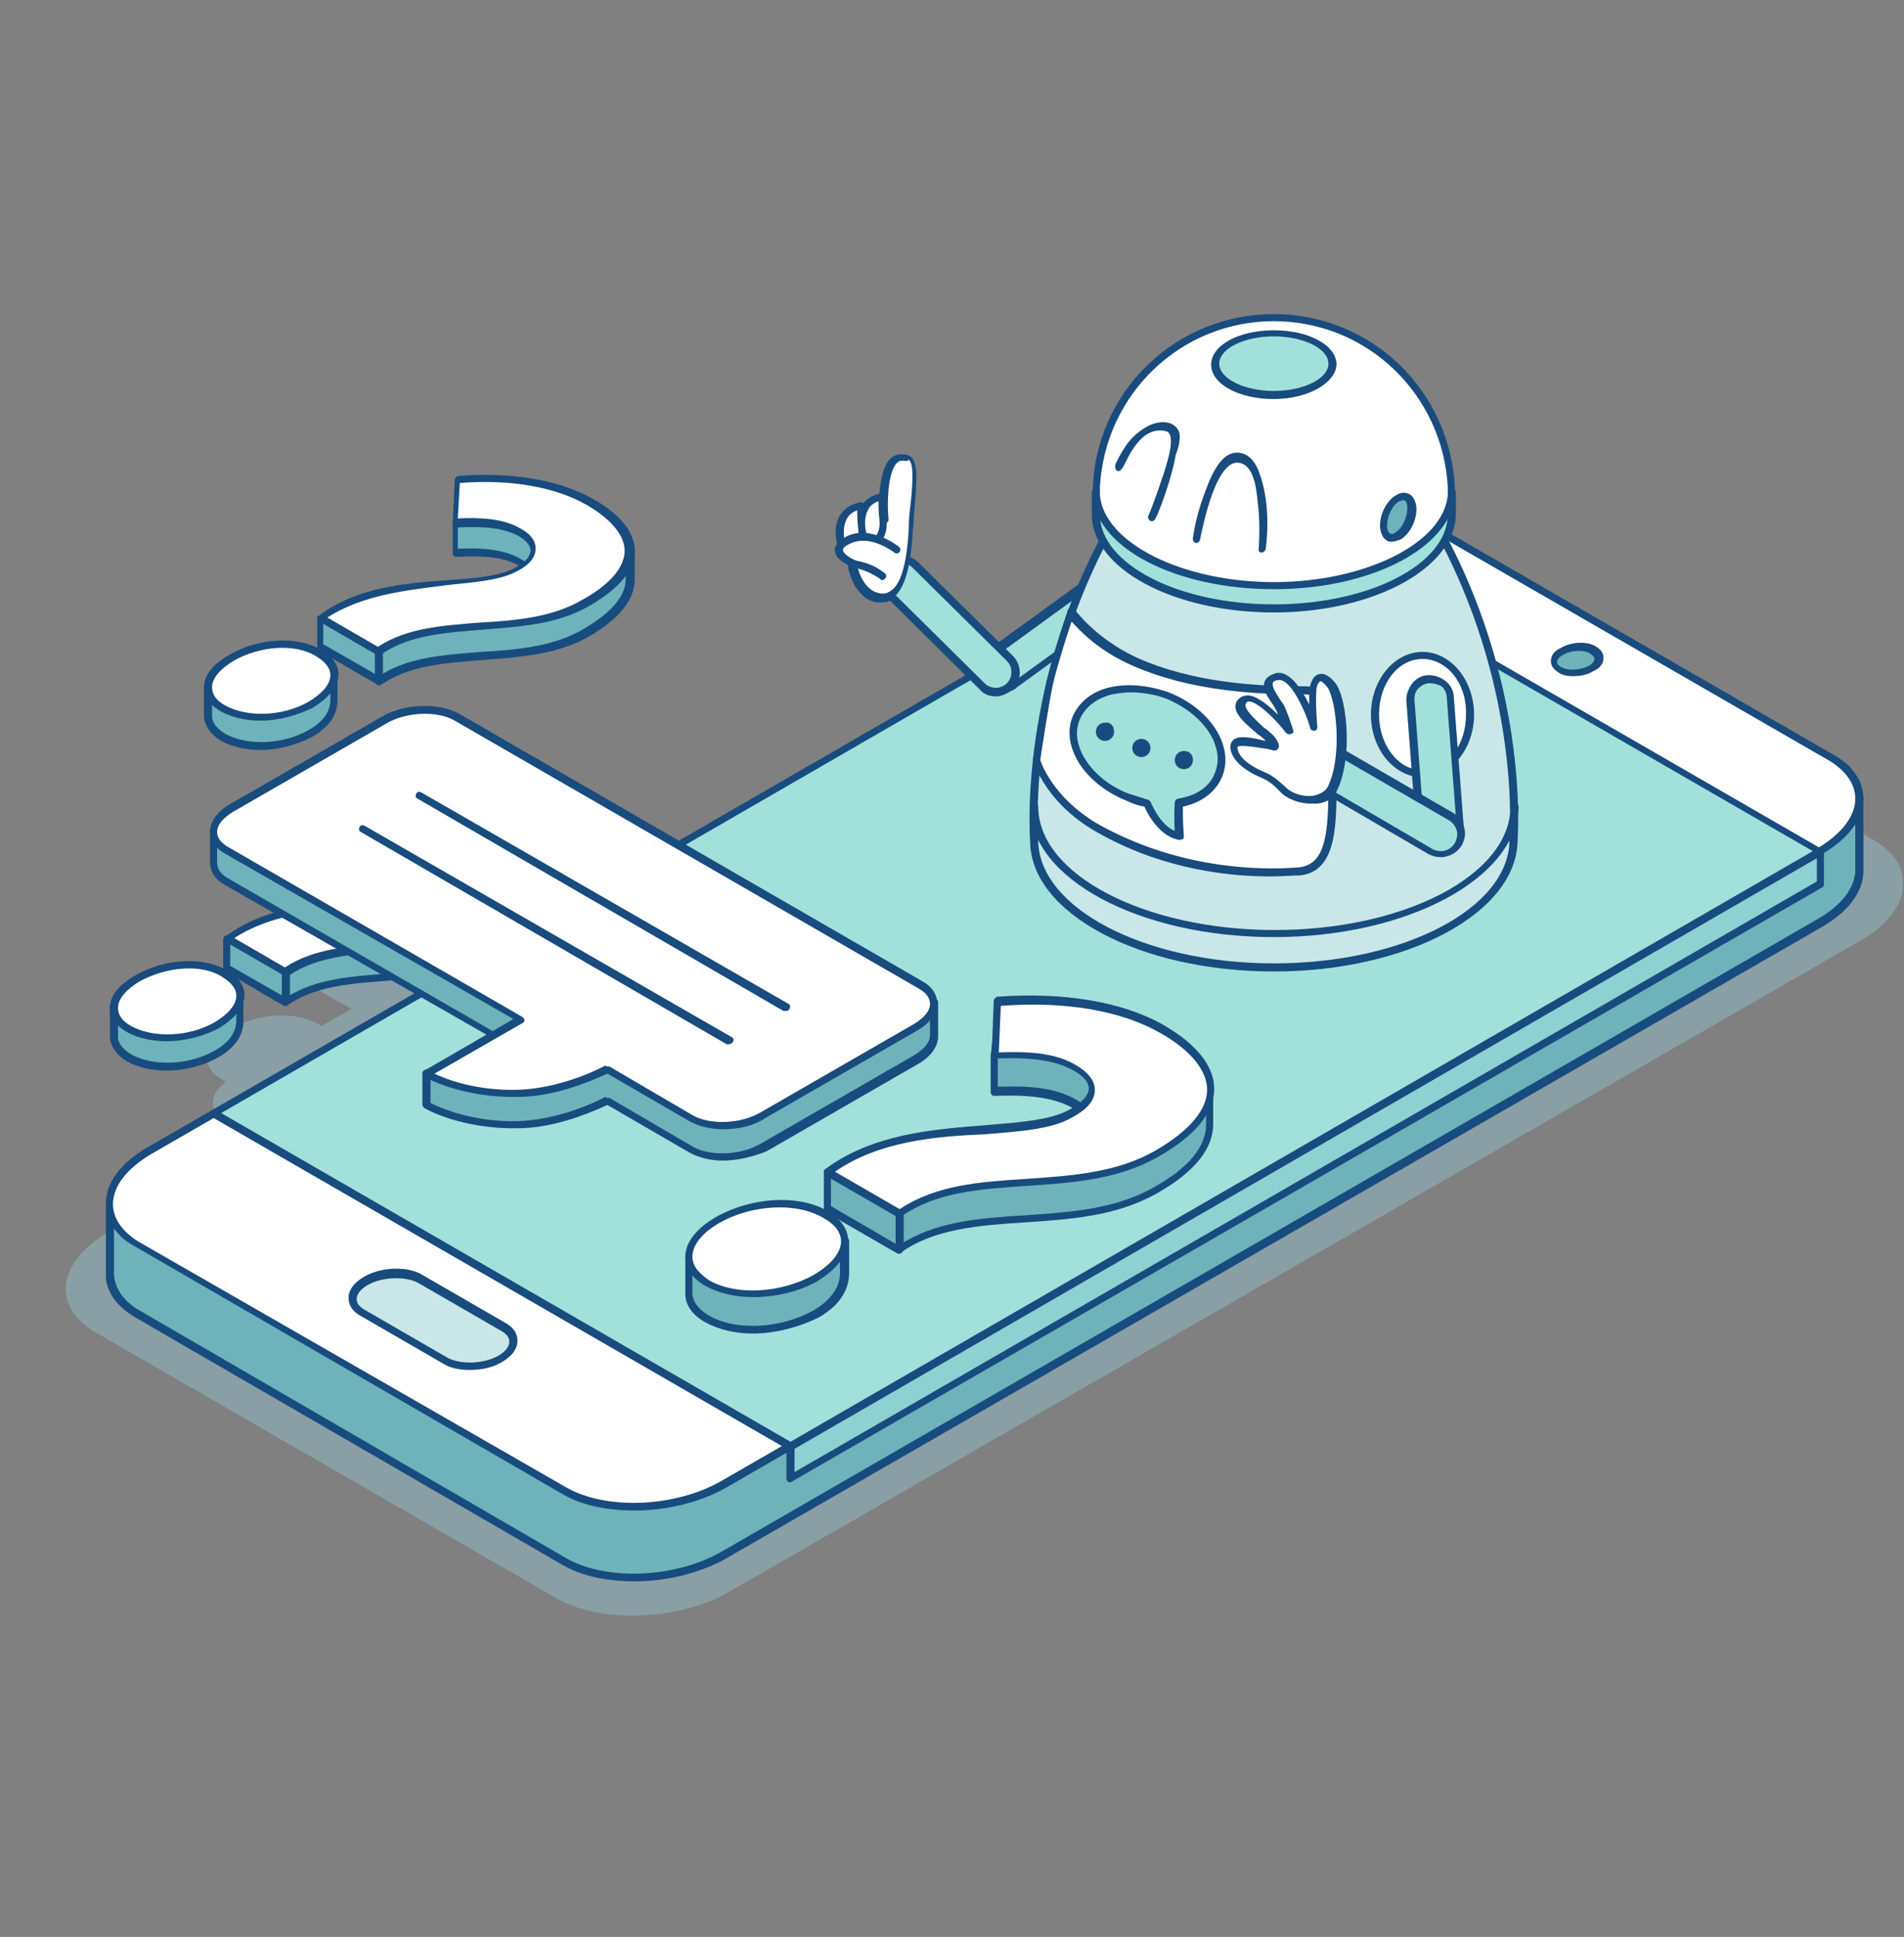 <svg width="291" height="296" viewBox="0 0 291 296" fill="none" xmlns="http://www.w3.org/2000/svg">
<rect x="0" y="0" width="291" height="296" fill="#808080" stroke="none"/>
<g clip-path="url(#clip0_63_3)">
<path opacity="0.5" d="M140.751 191.733L72.748 152.477C78.466 152.013 84.494 151.704 89.594 148.922C99.022 143.513 97.476 137.794 90.212 133.622C84.803 130.531 77.385 129.603 69.811 130.221L69.502 136.867C73.521 136.713 76.921 136.867 79.394 138.413C82.176 139.958 82.33 142.122 78.93 143.977C72.903 147.377 58.375 144.286 48.792 151.395L53.738 154.177L49.102 156.804C48.947 156.65 48.792 156.65 48.638 156.495C45.083 154.486 39.365 154.795 35.192 157.268C31.019 159.586 30.401 162.986 33.956 164.996C34.11 165.15 34.419 165.15 34.574 165.305C31.946 167.159 31.792 169.787 34.419 171.332L79.394 197.297L65.02 205.643C65.02 205.643 70.43 208.888 78.93 208.734C84.185 208.579 89.285 206.57 92.685 205.024L105.358 212.443C108.14 214.143 113.24 213.834 116.486 211.979L139.823 198.533C143.378 196.215 143.687 193.433 140.751 191.733Z" fill="#93BFCB"/>
<path opacity="0.5" d="M85.112 244.281L14.636 203.634C7.836 199.77 8.764 192.815 16.491 188.333L189.28 88.802C197.162 84.32 209.063 83.856 215.708 87.72L286.338 128.367C293.139 132.231 292.211 139.185 284.484 143.667L111.54 243.199C103.813 247.681 91.912 248.144 85.112 244.281Z" fill="#93BFCB"/>
<path d="M284.175 133.003V121.876L16.8 183.387V194.515C16.8 196.833 18.191 199.152 20.973 200.852L86.349 238.562C92.685 242.117 103.658 241.653 110.922 237.48L278.302 140.886C282.166 138.722 284.175 135.785 284.175 133.003Z" fill="#6EB3BC"/>
<path d="M97.013 241.653C92.84 241.653 88.976 240.881 86.039 239.18L20.664 201.315C17.728 199.615 16.027 197.142 16.182 194.515V183.387H17.419V194.515C17.419 196.679 18.809 198.843 21.282 200.233L86.503 238.099C92.685 241.653 103.349 241.19 110.459 237.017L277.838 140.422C281.393 138.413 283.402 135.785 283.556 133.158V133.003V121.876C283.556 121.567 283.866 121.258 284.175 121.258C284.484 121.258 284.793 121.567 284.793 121.876V133.003V133.158C284.793 136.249 282.475 139.34 278.456 141.658L111.077 238.099C107.058 240.417 101.804 241.653 97.013 241.653Z" fill="#184B7E"/>
<path d="M86.349 227.744L20.973 190.033C14.636 186.478 15.564 179.987 22.673 175.814L190.053 79.219C197.317 75.047 208.29 74.583 214.626 78.138L280.002 116.003C286.338 119.558 285.411 126.049 278.302 130.222L110.768 226.816C103.658 230.989 92.531 231.453 86.349 227.744Z" fill="white"/>
<path d="M97.013 230.835C92.84 230.835 88.976 230.062 86.039 228.362L20.664 190.497C17.728 188.951 16.182 186.478 16.182 183.851C16.182 180.76 18.5 177.669 22.519 175.351L189.898 78.756C197.317 74.428 208.599 73.965 214.935 77.674L280.311 115.385C283.247 117.085 284.793 119.403 284.793 122.03C284.793 125.121 282.475 128.212 278.456 130.531L111.077 227.28C107.058 229.598 101.804 230.835 97.013 230.835ZM203.962 76.438C199.171 76.438 194.226 77.519 190.362 79.838L22.982 176.433C19.428 178.596 17.264 181.224 17.264 184.006C17.264 186.169 18.655 188.178 21.128 189.724L86.503 227.28C92.685 230.835 103.349 230.371 110.459 226.198L277.838 129.603C281.393 127.44 283.556 124.812 283.556 122.03C283.556 119.867 282.165 117.857 279.693 116.312L214.317 78.601C211.535 77.21 207.826 76.438 203.962 76.438Z" fill="#184B7E"/>
<path d="M32.719 170.096L190.053 79.22L278.147 130.067L120.814 220.943L32.719 170.096Z" fill="#A2E0DC"/>
<path d="M120.814 221.562C120.659 221.562 120.659 221.562 120.504 221.562L32.41 170.714C32.255 170.56 32.101 170.405 32.101 170.251C32.101 170.096 32.255 169.787 32.41 169.787L189.744 78.91C189.898 78.756 190.207 78.756 190.362 78.91L278.456 129.758C278.611 129.913 278.765 130.067 278.765 130.222C278.765 130.376 278.611 130.685 278.456 130.685L121.123 221.562C120.968 221.562 120.968 221.562 120.814 221.562ZM33.801 170.096L120.814 220.325L277.065 130.067L190.053 79.838L33.801 170.096Z" fill="#184B7E"/>
<path d="M120.814 220.944V225.889L278.147 135.013V130.067L120.814 220.944Z" fill="#8ED1D3"/>
<path d="M120.814 226.507C120.659 226.507 120.659 226.507 120.504 226.507C120.35 226.353 120.195 226.198 120.195 226.044V221.098C120.195 220.943 120.35 220.634 120.504 220.634L277.838 129.758C277.993 129.603 278.302 129.603 278.456 129.758C278.611 129.913 278.765 130.067 278.765 130.222V135.167C278.765 135.322 278.611 135.631 278.456 135.631L121.123 226.353C120.968 226.507 120.968 226.507 120.814 226.507ZM121.432 221.407V224.962L277.683 134.704V131.149L121.432 221.407Z" fill="#184B7E"/>
<path d="M243.064 102.093C241.673 102.866 239.509 103.021 238.273 102.248C237.036 101.475 237.191 100.239 238.582 99.466C239.973 98.693 242.137 98.538 243.373 99.311C244.764 100.084 244.609 101.32 243.064 102.093Z" fill="#6EB3BC"/>
<path d="M240.437 103.329C239.509 103.329 238.736 103.175 238.118 102.711C237.345 102.248 237.036 101.629 237.036 101.011C237.036 100.238 237.5 99.466 238.582 99.002C240.127 98.075 242.6 97.92 243.991 98.847C244.764 99.311 245.073 99.929 245.073 100.548C245.073 101.32 244.609 102.093 243.528 102.557C242.6 103.175 241.364 103.329 240.437 103.329ZM241.364 99.466C240.437 99.466 239.664 99.62 238.891 100.084C238.273 100.393 237.964 100.857 237.964 101.166C237.964 101.475 238.273 101.784 238.582 101.939C239.664 102.557 241.518 102.402 242.755 101.784C243.373 101.475 243.682 101.011 243.682 100.702C243.682 100.393 243.373 100.084 243.064 99.929C242.755 99.62 241.982 99.466 241.364 99.466Z" fill="#184B7E"/>
<path d="M68.111 207.961L55.284 200.542C53.12 199.306 53.429 197.142 55.902 195.751C58.375 194.36 62.084 194.206 64.248 195.442L77.075 202.861C79.239 204.097 78.93 206.261 76.457 207.652C73.984 209.043 70.275 209.197 68.111 207.961Z" fill="#C9E7E8"/>
<path d="M71.666 209.352C70.275 209.352 68.73 209.043 67.802 208.425L54.974 201.006C53.893 200.388 53.274 199.461 53.274 198.379C53.274 197.142 54.047 196.06 55.593 195.133C58.22 193.588 62.238 193.433 64.557 194.824L77.385 202.243C78.466 202.861 79.085 203.788 79.085 204.87C79.085 206.106 78.312 207.188 76.766 208.116C75.221 209.043 73.521 209.352 71.666 209.352ZM68.421 207.497C70.43 208.579 73.984 208.425 76.148 207.188C77.23 206.57 77.848 205.797 77.848 205.024C77.848 204.252 77.23 203.788 76.766 203.479L63.938 196.061C61.929 194.979 58.375 195.133 56.211 196.37C55.129 196.988 54.511 197.761 54.511 198.533C54.511 199.306 55.129 199.77 55.593 200.079L68.421 207.497Z" fill="#184B7E"/>
<path d="M210.144 106.421L178.616 102.248C178.307 102.248 178.152 101.939 178.152 101.629C178.152 101.32 178.461 101.166 178.77 101.166L210.144 105.339C210.454 105.339 210.608 105.648 210.608 105.957C210.763 106.266 210.454 106.421 210.144 106.421Z" fill="white"/>
<path d="M202.262 110.439L179.698 107.657C179.389 107.657 179.08 107.348 179.234 107.039C179.234 106.73 179.543 106.421 179.852 106.575L202.417 109.357C202.726 109.357 203.035 109.666 202.88 109.975C202.88 110.284 202.571 110.439 202.262 110.439Z" fill="white"/>
<path d="M150.951 103.948C150.024 102.557 150.333 100.702 151.569 99.775L167.952 87.874C169.343 86.947 171.197 87.256 172.125 88.493C173.052 89.884 172.743 91.738 171.506 92.666L155.279 104.566C153.888 105.493 152.033 105.184 150.951 103.948Z" fill="#A2E0DC"/>
<path d="M153.424 105.802C152.342 105.802 151.26 105.339 150.487 104.257C149.251 102.711 149.715 100.393 151.26 99.157L167.643 87.256C168.415 86.638 169.343 86.484 170.27 86.638C171.197 86.793 172.125 87.256 172.588 88.029C173.825 89.575 173.361 91.893 171.816 93.129L155.433 105.03C154.969 105.493 154.197 105.802 153.424 105.802ZM151.415 103.639C152.188 104.721 153.733 105.03 154.815 104.257L171.197 92.356C172.279 91.584 172.588 90.038 171.816 88.956C171.507 88.493 170.888 88.029 170.27 88.029C169.652 87.874 169.034 88.029 168.415 88.493L152.033 100.393C150.951 101.011 150.642 102.402 151.415 103.639Z" fill="#184B7E"/>
<path d="M135.651 86.329C136.887 85.093 138.742 85.093 139.978 86.329L154.351 100.548C155.588 101.784 155.588 103.639 154.351 104.875C153.115 106.112 151.26 106.112 150.024 104.875L135.651 90.656C134.569 89.42 134.569 87.565 135.651 86.329Z" fill="#A2E0DC"/>
<path d="M152.188 106.421C151.26 106.421 150.333 106.112 149.715 105.339L135.341 91.12C133.95 89.729 133.95 87.411 135.341 86.02C135.96 85.402 136.887 84.938 137.814 84.938C138.742 84.938 139.669 85.247 140.442 86.02L154.815 100.239C156.206 101.63 156.206 103.948 154.815 105.339C154.042 105.957 153.115 106.421 152.188 106.421ZM137.814 86.02C137.196 86.02 136.578 86.329 136.114 86.793C135.187 87.72 135.187 89.265 136.114 90.193L150.487 104.412C151.415 105.339 152.96 105.339 153.888 104.412C154.815 103.484 154.815 101.939 153.888 101.011L139.514 86.793C139.051 86.329 138.432 86.02 137.814 86.02Z" fill="#184B7E"/>
<path d="M220.654 82.62H168.415C155.897 106.73 157.906 128.521 157.906 128.521C157.906 139.186 174.288 147.995 194.535 147.995C214.781 147.995 231.163 139.34 231.163 128.521C231.318 128.521 233.173 106.73 220.654 82.62Z" fill="#C9E7E8"/>
<path d="M194.689 148.459C174.134 148.459 157.442 139.495 157.442 128.522C157.442 128.367 155.588 106.266 168.106 82.311C168.261 82.002 168.57 81.847 168.879 82.001C169.188 82.156 169.343 82.465 169.188 82.774C156.824 106.421 158.679 128.212 158.679 128.367C158.679 138.722 174.907 147.222 194.689 147.222C214.626 147.222 230.7 138.722 230.7 128.367C230.7 128.058 232.554 106.421 220.19 82.774C220.036 82.465 220.19 82.156 220.499 82.001C220.808 81.847 221.118 82.002 221.272 82.311C233.791 106.266 231.936 128.212 231.936 128.522C231.782 139.495 215.09 148.459 194.689 148.459Z" fill="#184B7E"/>
<path d="M199.171 105.493C190.98 105.493 181.552 104.72 173.207 101.011C166.715 98.075 163.624 93.593 163.624 93.593C163.624 93.593 161.152 101.32 160.533 103.948C159.761 106.884 158.37 116.157 158.37 116.157C158.37 116.157 160.224 122.648 168.57 126.976C179.543 132.694 190.98 133.776 198.553 133.003C203.344 132.54 203.499 126.667 203.653 119.403C203.653 109.357 204.271 105.493 199.171 105.493Z" fill="white"/>
<path d="M194.071 133.931C188.198 133.931 178.307 133.004 168.415 127.594C159.915 123.112 158.06 116.621 157.906 116.312C157.906 116.157 157.906 116.157 157.906 116.003C157.906 115.694 159.297 106.73 160.07 103.639C160.688 101.011 163.161 93.593 163.161 93.284C163.161 93.129 163.47 92.975 163.624 92.82C163.779 92.82 164.088 92.82 164.243 93.129C164.243 93.129 167.334 97.457 173.516 100.393C182.325 104.411 192.371 104.875 199.171 104.875C200.871 104.875 201.953 105.184 202.726 106.112C204.426 107.812 204.271 110.903 204.271 116.776C204.271 117.703 204.271 118.63 204.271 119.558C204.271 126.203 204.271 133.158 198.708 133.776C197.626 133.776 196.08 133.931 194.071 133.931ZM158.988 116.157C159.297 117.085 161.461 122.649 168.879 126.512C182.016 133.467 194.844 132.849 198.553 132.54C202.726 132.076 203.035 127.131 203.035 119.403C203.035 118.476 203.035 117.548 203.035 116.621C203.035 111.366 203.19 108.121 201.799 106.884C201.18 106.266 200.408 106.112 199.017 106.112C192.062 106.112 181.861 105.648 172.897 101.63C167.952 99.466 165.015 96.375 163.779 94.984C163.006 97.147 161.461 102.248 160.997 104.257C160.379 106.884 159.142 115.076 158.988 116.157Z" fill="#184B7E"/>
<path d="M167.488 75.201V78.601C167.488 86.483 179.698 92.975 194.689 92.975C209.681 92.975 221.89 86.483 221.89 78.601V75.201H167.488Z" fill="#A2E0DC"/>
<path d="M194.689 93.593C179.389 93.593 166.87 86.947 166.87 78.601V75.201C166.87 74.892 167.179 74.583 167.488 74.583C167.797 74.583 168.106 74.892 168.106 75.201V78.601C168.106 86.174 180.007 92.356 194.689 92.356C209.372 92.356 221.272 86.174 221.272 78.601V75.201C221.272 74.892 221.581 74.583 221.89 74.583C222.199 74.583 222.509 74.892 222.509 75.201V78.601C222.354 86.793 209.99 93.593 194.689 93.593Z" fill="#184B7E"/>
<path d="M221.736 75.356V75.201C221.736 74.892 221.736 74.737 221.736 74.428C220.963 60.055 209.217 48.618 194.689 48.618C180.161 48.618 168.261 60.055 167.643 74.428C167.643 74.583 167.643 74.892 167.643 75.046V75.201C167.643 75.356 167.643 75.51 167.643 75.51C168.261 83.238 180.161 89.265 194.689 89.265C209.372 89.265 221.272 83.083 221.736 75.51C221.736 75.665 221.736 75.51 221.736 75.356Z" fill="white"/>
<path d="M194.689 90.038C179.852 90.038 167.797 83.856 167.025 75.974C167.025 75.819 167.025 75.819 167.025 75.665C167.025 75.51 167.025 75.51 167.025 75.356C167.025 75.201 167.025 75.046 167.025 75.046C167.025 74.892 167.025 74.737 167.025 74.583V74.428C167.643 59.591 179.852 48 194.689 48C209.526 48 221.581 59.591 222.354 74.428V74.583C222.354 74.737 222.354 74.892 222.354 75.201V75.356H221.736H222.354V75.51V75.665C222.354 75.819 222.354 75.819 222.354 75.974C221.427 83.856 209.372 90.038 194.689 90.038ZM168.106 75.51V75.665C168.725 82.929 180.625 88.956 194.689 88.956C208.753 88.956 220.654 82.929 221.272 75.665V75.51V75.356V75.201C221.272 75.046 221.272 74.892 221.272 74.737V74.428C220.499 60.21 208.908 49.082 194.689 49.082C180.471 49.082 168.879 60.21 168.106 74.428V74.737C168.106 74.892 168.106 75.046 168.106 75.046C168.106 75.201 168.106 75.201 168.106 75.201V75.51Z" fill="#184B7E"/>
<path d="M194.689 50.782C189.744 50.782 185.725 52.946 185.725 55.573C185.725 58.2 189.744 60.364 194.689 60.364C199.635 60.364 203.653 58.2 203.653 55.573C203.653 52.946 199.635 50.782 194.689 50.782Z" fill="#A2E0DC"/>
<path d="M194.689 60.982C189.28 60.982 185.107 58.664 185.107 55.727C185.107 52.791 189.28 50.473 194.689 50.473C200.099 50.473 204.271 52.791 204.271 55.727C204.117 58.51 199.944 60.982 194.689 60.982ZM194.689 51.4C190.207 51.4 186.343 53.255 186.343 55.573C186.343 57.891 190.207 59.746 194.689 59.746C199.171 59.746 203.035 57.891 203.035 55.573C203.035 53.255 199.171 51.4 194.689 51.4Z" fill="#184B7E"/>
<path d="M180.007 65.619C179.08 64.073 176.761 64.382 175.37 65.155C172.897 66.546 171.816 68.246 170.579 70.719C170.116 71.646 170.888 72.728 171.661 71.337C172.434 69.946 174.443 64.846 178.307 65.928C179.698 66.392 178.461 70.41 178.307 70.874C178.152 71.646 176.143 77.519 175.525 78.756C175.216 79.374 176.143 80.147 176.607 79.219C177.07 78.447 179.08 73.192 179.698 69.483C180.161 68.401 180.625 66.392 180.007 65.619Z" fill="#184B7E"/>
<path d="M192.68 72.883C192.216 71.337 191.289 69.328 189.28 69.174C187.116 69.019 185.88 71.337 185.107 72.883C184.025 75.356 182.789 78.756 182.325 82.156C182.171 82.929 183.098 83.392 183.407 82.465C183.871 80.301 186.034 69.174 189.898 70.874C191.753 71.646 192.062 75.046 192.216 76.746C192.525 78.91 192.525 81.692 192.371 83.856C192.216 84.629 193.298 84.629 193.453 83.856C193.916 80.301 193.762 76.128 192.68 72.883Z" fill="#184B7E"/>
<path d="M215.708 77.674C215.708 79.219 214.781 81.074 213.545 81.847C212.308 82.62 211.381 81.847 211.381 80.147C211.381 78.447 212.308 76.747 213.545 75.974C214.781 75.356 215.708 76.129 215.708 77.674Z" fill="#6EB3BC"/>
<path d="M212.772 82.774C212.463 82.774 212.154 82.774 211.999 82.62C211.381 82.311 210.917 81.383 210.917 80.301C210.917 78.447 211.999 76.438 213.39 75.665C214.163 75.201 214.781 75.201 215.399 75.51C216.017 75.819 216.481 76.747 216.481 77.829C216.481 79.683 215.399 81.692 214.008 82.465C213.545 82.62 213.081 82.774 212.772 82.774ZM214.472 76.438C214.317 76.438 214.008 76.592 213.854 76.592C212.772 77.21 211.999 78.91 211.999 80.301C211.999 80.919 212.154 81.383 212.463 81.538C212.772 81.692 213.081 81.538 213.235 81.383C214.317 80.765 215.09 79.065 215.09 77.674C215.09 77.056 214.936 76.592 214.626 76.438H214.472Z" fill="#184B7E"/>
<path d="M194.689 143.204C174.134 143.204 157.442 134.24 157.442 123.267C157.442 122.958 157.751 122.649 158.06 122.649C158.37 122.649 158.679 122.958 158.679 123.267C158.679 133.622 174.907 142.122 194.844 142.122C214.781 142.122 230.854 133.622 230.854 123.267C230.854 122.958 231.163 122.649 231.473 122.649C231.782 122.649 232.091 122.958 232.091 123.267C231.782 134.24 215.09 143.204 194.689 143.204Z" fill="#184B7E"/>
<path d="M180.316 127.749C180.161 125.276 180.316 122.803 180.316 122.803C183.252 122.339 185.416 120.794 186.343 118.475C188.044 114.148 184.489 108.893 178.461 106.42C172.434 103.948 166.252 105.493 164.552 109.821C162.852 114.148 166.406 119.403 172.434 121.876C173.516 122.339 174.443 122.648 175.525 122.803C175.37 122.648 177.07 127.285 180.316 127.749Z" fill="#A2E0DC"/>
<path d="M180.316 128.367C177.225 127.903 175.37 124.349 174.907 123.267C173.979 123.112 173.052 122.803 172.125 122.339C169.034 121.103 166.561 119.094 165.015 116.776C163.47 114.303 163.006 111.83 163.933 109.512C164.861 107.348 166.87 105.648 169.652 105.03C172.434 104.411 175.525 104.721 178.616 105.802C184.952 108.275 188.662 113.994 186.807 118.63C185.88 120.949 183.716 122.649 180.78 123.267C180.78 124.04 180.78 125.894 180.934 127.749C180.934 127.903 180.934 128.058 180.78 128.212C180.625 128.212 180.47 128.367 180.316 128.367ZM172.743 105.802C171.816 105.802 170.888 105.957 169.961 106.112C167.488 106.73 165.788 108.121 165.015 109.975C164.243 111.83 164.552 113.994 165.943 116.157C167.334 118.321 169.652 120.176 172.434 121.258C173.361 121.567 174.443 121.876 175.37 122.185C175.525 122.185 175.679 122.339 175.834 122.494C175.834 122.494 177.225 126.049 179.543 126.976C179.389 124.812 179.543 122.803 179.543 122.649C179.543 122.339 179.852 122.03 180.161 122.03C182.943 121.567 184.952 120.176 185.725 118.012C187.271 113.994 183.871 109.048 178.152 106.73C176.452 106.112 174.598 105.802 172.743 105.802Z" fill="#184B7E"/>
<path d="M170.27 111.83C170.27 112.603 169.652 113.221 168.879 113.221C168.106 113.221 167.488 112.603 167.488 111.83C167.488 111.057 168.106 110.439 168.879 110.439C169.652 110.284 170.27 110.902 170.27 111.83Z" fill="#184B7E"/>
<path d="M182.325 116.157C182.325 116.93 181.707 117.548 180.934 117.548C180.161 117.548 179.543 116.93 179.543 116.157C179.543 115.384 180.161 114.766 180.934 114.766C181.707 114.766 182.325 115.23 182.325 116.157Z" fill="#184B7E"/>
<path d="M175.834 114.303C175.834 115.075 175.216 115.694 174.443 115.694C173.67 115.694 173.052 115.075 173.052 114.303C173.052 113.53 173.67 112.912 174.443 112.912C175.216 112.912 175.834 113.53 175.834 114.303Z" fill="#184B7E"/>
<path d="M224.672 109.203C224.672 114.148 221.427 118.167 217.408 118.167C213.39 118.167 210.144 114.148 210.144 109.203C210.144 104.257 213.39 100.239 217.408 100.239C221.427 100.084 224.672 104.102 224.672 109.203Z" fill="white"/>
<path d="M217.408 118.785C213.081 118.785 209.526 114.457 209.526 109.203C209.526 103.948 213.081 99.62 217.408 99.62C221.736 99.62 225.291 103.948 225.291 109.203C225.291 114.457 221.736 118.785 217.408 118.785ZM217.408 100.702C213.699 100.702 210.763 104.411 210.763 109.203C210.763 113.839 213.699 117.703 217.408 117.703C221.118 117.703 224.054 113.994 224.054 109.203C224.209 104.411 221.118 100.702 217.408 100.702Z" fill="#184B7E"/>
<path d="M220.345 130.067C218.645 130.222 217.254 128.985 217.099 127.285L215.554 107.039C215.399 105.339 216.636 103.948 218.336 103.793C220.036 103.639 221.427 104.875 221.581 106.575L223.127 126.821C223.281 128.521 222.045 129.912 220.345 130.067Z" fill="#A2E0DC"/>
<path d="M220.036 130.685C218.181 130.685 216.636 129.294 216.481 127.285L214.936 107.039C214.936 106.111 215.245 105.184 215.863 104.411C216.481 103.639 217.408 103.175 218.336 103.175C219.263 103.175 220.19 103.484 220.963 104.102C221.736 104.72 222.199 105.648 222.199 106.575L223.745 126.821C223.9 128.831 222.354 130.531 220.499 130.685C220.345 130.685 220.19 130.685 220.036 130.685ZM218.645 104.411H218.49C217.872 104.411 217.254 104.72 216.79 105.184C216.327 105.648 216.172 106.266 216.172 106.884L217.717 127.13C217.872 128.521 218.954 129.449 220.345 129.449C221.736 129.294 222.663 128.212 222.663 126.821L221.118 106.575C221.118 105.957 220.809 105.339 220.345 104.875C219.727 104.566 219.108 104.411 218.645 104.411Z" fill="#184B7E"/>
<path d="M199.944 115.848C200.717 114.457 202.571 113.839 204.117 114.766L221.736 124.967C223.127 125.74 223.745 127.594 222.818 129.14C222.045 130.531 220.19 131.149 218.645 130.222L201.026 120.021C199.635 119.094 199.171 117.239 199.944 115.848Z" fill="#A2E0DC"/>
<path d="M220.19 130.994C219.572 130.994 218.954 130.84 218.336 130.531L200.871 120.33C199.171 119.403 198.553 117.085 199.48 115.385C199.944 114.612 200.717 113.994 201.644 113.684C202.571 113.375 203.499 113.53 204.426 113.994L222.045 124.194C222.818 124.658 223.436 125.43 223.745 126.358C224.054 127.285 223.9 128.212 223.436 129.14C222.663 130.376 221.427 130.994 220.19 130.994ZM200.562 116.157C199.944 117.394 200.253 118.785 201.49 119.557L218.954 129.758C220.19 130.376 221.581 130.067 222.354 128.831C222.663 128.212 222.818 127.594 222.663 126.976C222.509 126.358 222.045 125.74 221.581 125.43L203.962 115.23C203.344 114.921 202.726 114.766 202.108 114.921C201.335 115.075 200.871 115.539 200.562 116.157Z" fill="#184B7E"/>
<path d="M203.19 104.72C201.644 102.557 200.408 103.948 200.408 105.802C200.253 107.657 200.562 111.212 200.562 111.212C200.562 111.212 197.935 102.866 194.844 103.484C191.907 104.102 194.844 107.039 195.462 108.43C196.08 109.821 196.698 111.83 196.698 111.83C196.698 111.83 191.598 105.339 189.744 107.193C188.507 108.43 190.516 110.13 191.907 111.366C193.144 112.448 194.071 113.066 194.535 114.148C194.689 114.457 188.507 112.293 188.507 114.303C188.507 115.23 189.434 117.085 192.989 118.63C194.535 119.248 195.617 120.485 195.926 120.794C197.471 122.494 202.108 123.421 203.344 120.794C205.662 116.003 204.89 106.884 203.19 104.72Z" fill="white"/>
<path d="M200.253 122.803C198.553 122.803 196.544 122.03 195.617 120.948C195.307 120.639 194.38 119.557 192.989 118.939C188.507 117.085 188.044 114.921 188.044 114.148C188.044 113.684 188.198 113.375 188.507 113.066C189.435 112.293 191.444 112.757 193.453 113.221C193.144 112.912 192.835 112.603 192.371 112.293C192.062 112.139 191.907 111.83 191.598 111.675L191.444 111.521C190.207 110.439 188.816 109.202 188.816 107.966C188.816 107.502 188.971 107.039 189.435 106.73C189.744 106.42 190.207 106.266 190.825 106.266C192.216 106.42 193.917 107.811 195.307 109.202C195.307 109.048 195.153 108.893 195.153 108.739C194.998 108.43 194.844 108.121 194.535 107.657C193.762 106.575 192.835 105.184 193.298 104.102C193.607 103.484 194.071 103.175 194.998 102.866C197.008 102.402 198.862 105.184 200.099 107.657C200.099 106.884 200.099 106.111 200.099 105.648C200.253 104.257 200.717 103.175 201.644 103.02C202.108 102.866 203.035 103.02 204.117 104.411C205.972 106.884 206.744 116.157 204.271 120.948C203.808 122.03 202.726 122.648 201.335 122.803C200.717 122.803 200.408 122.803 200.253 122.803ZM189.898 113.993C189.589 113.993 189.28 113.993 189.125 114.148C189.125 114.612 189.28 116.312 193.298 118.012C194.844 118.63 195.926 119.866 196.389 120.176C197.317 121.257 199.326 121.876 200.871 121.567C201.49 121.412 202.417 121.103 202.881 120.33C205.199 115.848 204.271 107.039 202.881 105.029C202.262 104.257 201.953 104.102 201.799 104.102C201.49 104.257 201.18 104.875 201.18 105.648C201.026 107.502 201.335 111.057 201.335 111.057C201.335 111.366 201.18 111.675 200.871 111.675C200.562 111.675 200.253 111.521 200.253 111.212C199.48 108.584 197.162 103.484 195.307 103.948C194.998 103.948 194.535 104.102 194.535 104.411C194.38 105.029 195.153 106.111 195.617 106.884C195.926 107.348 196.235 107.657 196.389 108.121C197.008 109.511 197.626 111.521 197.626 111.521C197.78 111.83 197.626 112.139 197.317 112.139C197.008 112.293 196.698 112.139 196.544 111.984C195.153 110.13 192.371 107.348 190.98 107.193C190.671 107.193 190.671 107.193 190.516 107.348C190.362 107.502 190.362 107.657 190.362 107.811C190.362 108.584 191.753 109.821 192.526 110.593L192.68 110.748C192.989 111.057 193.144 111.212 193.453 111.366C194.38 112.139 195.153 112.757 195.462 113.839C195.462 113.993 195.462 114.303 195.307 114.457C194.998 114.766 194.844 114.766 193.762 114.457C192.68 114.303 190.98 113.993 189.898 113.993Z" fill="#184B7E"/>
<path d="M130.087 84.01C129.623 86.638 131.014 90.811 134.105 91.429C137.041 92.047 138.896 88.647 139.205 80.919C139.669 73.192 140.596 69.173 137.505 69.946C134.414 70.564 135.187 79.528 135.187 79.528C135.187 79.528 130.705 80.919 130.087 84.01Z" fill="white"/>
<path d="M134.723 92.047C134.414 92.047 134.26 92.047 133.95 92.047C130.55 91.429 129.159 86.792 129.468 84.01C129.932 81.074 133.178 79.683 134.414 79.219C134.26 77.21 134.105 70.101 137.196 69.483C138.123 69.328 138.742 69.483 139.205 69.792C140.287 70.719 140.133 73.192 139.823 77.21C139.669 78.292 139.669 79.683 139.514 81.074C139.205 86.638 138.278 90.038 136.423 91.429C136.114 91.892 135.496 92.047 134.723 92.047ZM138.123 70.41C137.969 70.41 137.814 70.41 137.66 70.41C135.805 70.874 135.496 76.128 135.805 79.374C135.805 79.683 135.651 79.838 135.341 79.992C135.341 79.992 131.169 81.228 130.859 84.01C130.55 86.329 131.787 90.192 134.414 90.656C135.187 90.811 135.651 90.656 136.269 90.192C137.351 89.42 138.587 87.101 138.896 80.61C138.896 79.219 139.051 77.828 139.205 76.746C139.514 73.501 139.669 70.874 138.896 70.255C138.587 70.564 138.432 70.41 138.123 70.41Z" fill="#184B7E"/>
<path d="M135.032 75.819C135.032 75.819 131.323 75.974 131.787 80.61C132.25 85.247 135.496 82.311 135.187 79.529C134.723 76.592 135.032 75.819 135.032 75.819Z" fill="white"/>
<path d="M133.023 83.701C132.869 83.701 132.559 83.701 132.405 83.547C131.632 83.238 131.169 82.31 131.014 80.765C130.859 79.065 131.169 77.674 132.096 76.746C133.178 75.51 134.878 75.356 134.878 75.356C135.032 75.356 135.341 75.51 135.341 75.665C135.496 75.819 135.496 75.974 135.341 76.283C135.341 76.283 135.032 77.21 135.496 79.683C135.651 81.383 134.878 82.774 134.105 83.547C133.796 83.547 133.487 83.701 133.023 83.701ZM134.26 76.592C133.796 76.746 133.332 77.055 133.023 77.365C132.405 78.137 132.096 79.219 132.25 80.61C132.405 81.847 132.714 82.31 132.869 82.465C133.023 82.619 133.332 82.465 133.487 82.31C134.105 81.847 134.569 80.765 134.414 79.528C134.26 78.137 134.26 77.21 134.26 76.592Z" fill="#184B7E"/>
<path d="M131.632 77.21C131.632 77.21 127.923 77.365 128.387 82.001C128.85 86.638 132.096 83.701 131.787 80.92C131.323 77.983 131.632 77.21 131.632 77.21Z" fill="white"/>
<path d="M129.778 85.092C129.623 85.092 129.314 85.092 129.159 84.938C128.387 84.629 127.923 83.701 127.768 82.156C127.614 80.456 127.923 79.065 128.85 78.138C129.932 76.901 131.632 76.747 131.632 76.747C131.787 76.747 132.096 76.901 132.096 77.056C132.25 77.21 132.25 77.365 132.096 77.674C132.096 77.674 131.787 78.601 132.25 81.074C132.405 82.774 131.632 84.165 130.859 84.938C130.55 84.938 130.087 85.092 129.778 85.092ZM131.014 77.983C130.55 78.138 130.087 78.447 129.778 78.756C129.159 79.528 128.85 80.61 129.005 82.001C129.159 83.238 129.468 83.701 129.623 83.856C129.778 84.01 130.087 83.856 130.241 83.701C130.859 83.238 131.323 82.156 131.169 80.919C131.014 79.528 131.014 78.601 131.014 77.983Z" fill="#184B7E"/>
<path d="M137.042 84.01C137.042 84.01 133.023 80.765 129.623 82.619C126.068 84.474 130.087 86.174 130.859 86.329C132.405 86.638 133.487 87.101 134.878 88.029L137.042 84.01Z" fill="white"/>
<path d="M134.878 88.647C134.723 88.647 134.569 88.647 134.569 88.492C133.178 87.565 132.096 87.101 130.705 86.792C130.241 86.638 127.768 85.71 127.614 84.319C127.459 83.392 128.077 82.774 129.314 82.001C133.023 80.147 137.196 83.392 137.351 83.547C137.66 83.701 137.66 84.165 137.505 84.319C137.351 84.629 136.887 84.629 136.732 84.474C136.732 84.474 133.023 81.537 129.932 83.083C129.159 83.392 128.696 83.856 128.85 84.165C129.005 84.783 130.396 85.556 131.014 85.71C132.559 86.019 133.796 86.483 135.187 87.565C135.496 87.72 135.496 88.183 135.341 88.338C135.187 88.492 135.032 88.647 134.878 88.647Z" fill="#184B7E"/>
<path d="M17.573 153.713C21.746 151.24 33.337 149.85 36.737 151.859C36.737 153.404 36.737 154.332 36.737 155.877C36.737 157.577 35.81 159.432 33.183 160.977C29.01 163.296 23.291 163.759 19.737 161.595C18.191 160.668 17.419 159.586 17.419 158.504C17.419 156.959 17.573 155.877 17.573 153.713ZM64.866 140.576C68.111 138.722 67.957 136.558 65.329 135.013C62.857 133.467 59.456 133.312 55.438 133.467V128.985L55.747 126.821C63.32 126.203 76.766 129.758 82.176 132.849C82.176 134.394 82.176 135.013 82.176 137.485C82.176 140.113 80.321 142.895 75.53 145.677C65.639 151.395 52.347 147.068 43.692 153.095L34.728 147.995C34.728 146.604 34.728 144.595 34.728 143.513C44.156 138.104 59.302 143.822 64.866 140.576Z" fill="#6EB3BC"/>
<path d="M25.455 163.605C23.291 163.605 21.128 163.141 19.428 162.214C17.419 160.977 16.955 159.586 16.8 158.659C16.8 157.732 16.8 156.804 16.8 155.877C16.8 155.259 16.8 154.641 16.8 153.868C16.8 153.713 16.955 153.404 17.109 153.404C21.437 150.931 33.337 149.386 36.892 151.549C37.047 151.704 37.201 151.859 37.201 152.013C37.201 152.786 37.201 153.404 37.201 154.022C37.201 154.641 37.201 155.259 37.201 156.031C37.201 157.577 36.583 159.741 33.337 161.595C31.174 162.832 28.237 163.605 25.455 163.605ZM18.037 154.022C18.037 154.641 18.037 155.259 18.037 155.722C18.037 156.65 18.037 157.577 18.037 158.504C18.037 159.432 18.809 160.359 20.046 161.132C23.446 162.986 28.855 162.832 32.874 160.513C35.037 159.277 36.119 157.732 36.119 155.877C36.119 155.104 36.119 154.486 36.119 153.868C36.119 153.404 36.119 152.786 36.119 152.168C32.565 150.468 22.21 151.859 18.037 154.022ZM43.692 153.713C43.538 153.713 43.538 153.713 43.383 153.713L34.419 148.458C34.265 148.304 34.11 148.149 34.11 147.995V143.513C34.11 143.358 34.265 143.049 34.419 143.049C39.828 139.958 47.092 140.422 53.429 140.885C58.22 141.195 62.239 141.504 64.557 140.113C65.948 139.34 66.721 138.413 66.721 137.64C66.721 136.713 65.793 135.94 65.02 135.476C62.393 133.931 58.838 133.931 55.438 134.085C55.284 134.085 55.129 134.085 54.974 133.931C54.82 133.776 54.82 133.621 54.82 133.467V128.985L55.129 126.821C55.129 126.512 55.438 126.358 55.593 126.358C63.166 125.739 76.766 129.294 82.33 132.385C82.485 132.54 82.639 132.694 82.639 132.849V137.485C82.639 140.576 80.321 143.513 75.839 146.14C70.893 149.077 65.02 149.386 59.456 149.849C53.738 150.313 48.329 150.622 44.001 153.559C43.847 153.559 43.692 153.713 43.692 153.713ZM35.346 147.686L43.692 152.477C48.174 149.54 53.584 149.231 59.302 148.768C64.711 148.458 70.43 147.995 75.066 145.213C79.239 142.74 81.403 140.267 81.403 137.64V133.312C75.994 130.376 63.32 127.13 56.056 127.594L55.747 129.294V133.003C59.147 132.849 62.702 133.003 65.329 134.549C67.339 135.631 67.648 136.867 67.648 137.64C67.648 138.876 66.721 140.113 64.866 141.04C62.239 142.585 58.066 142.276 53.12 141.967C47.092 141.504 40.292 141.04 35.192 143.822V147.686H35.346Z" fill="#184B7E"/>
<path d="M21.128 149.386C25.301 146.913 31.019 146.604 34.574 148.613C38.128 150.622 37.51 154.022 33.337 156.495C29.164 158.814 23.446 159.277 19.891 157.113C16.337 155.104 16.955 151.859 21.128 149.386ZM64.866 136.094C68.111 134.24 67.957 132.076 65.329 130.531C62.857 128.985 59.456 128.831 55.438 128.985L55.747 122.339C63.32 121.721 70.739 122.648 76.148 125.739C83.567 130.067 84.957 135.631 75.53 141.04C65.639 146.759 52.347 142.431 43.692 148.459L34.728 143.513C44.31 136.404 58.838 139.649 64.866 136.094Z" fill="white"/>
<path d="M25.455 159.123C23.291 159.123 21.128 158.659 19.428 157.732C17.264 156.495 16.8 155.104 16.8 154.022C16.8 152.168 18.191 150.468 20.664 149.077C25.146 146.449 31.019 146.14 34.728 148.304C36.428 149.231 37.356 150.622 37.356 152.013C37.356 153.868 35.965 155.568 33.492 157.113C31.174 158.35 28.237 159.123 25.455 159.123ZM21.282 150.004C19.273 151.24 18.037 152.631 18.037 154.022C18.037 155.104 18.655 156.032 20.046 156.804C23.446 158.659 28.855 158.504 32.874 156.186C34.883 154.95 36.119 153.559 36.119 152.168C36.119 151.086 35.346 150.159 34.11 149.386C31.019 147.222 25.455 147.686 21.282 150.004ZM43.692 149.231C43.538 149.231 43.538 149.231 43.383 149.077L34.574 143.977C34.419 143.822 34.265 143.667 34.265 143.513C34.265 143.358 34.265 143.204 34.574 143.049C40.292 138.722 47.711 138.104 54.356 137.64C58.684 137.331 62.393 137.022 64.711 135.631C66.102 134.858 66.875 133.931 66.875 133.158C66.875 132.231 65.948 131.458 65.175 130.994C62.548 129.449 58.993 129.449 55.593 129.603C55.438 129.603 55.284 129.603 55.129 129.449C54.974 129.294 54.974 129.14 54.974 128.985L55.284 122.339C55.284 122.03 55.593 121.876 55.747 121.721C64.093 121.103 71.357 122.339 76.457 125.276C80.63 127.594 82.794 130.376 82.794 133.158C82.794 136.094 80.476 138.876 75.994 141.658C71.048 144.595 65.175 144.904 59.611 145.367C53.893 145.831 48.483 146.14 44.156 149.077C43.847 149.231 43.692 149.231 43.692 149.231ZM35.81 143.358L43.538 147.84C48.02 144.904 53.429 144.595 59.147 144.131C64.557 143.822 70.275 143.358 74.912 140.576C79.085 138.258 81.248 135.631 81.248 133.158C81.248 130.84 79.239 128.367 75.53 126.203C70.739 123.421 63.784 122.185 56.056 122.803L55.747 128.212C59.147 128.058 62.702 128.212 65.329 129.758C67.339 130.84 67.648 132.076 67.648 132.849C67.648 134.085 66.721 135.322 64.866 136.249C62.393 137.64 58.529 137.949 54.047 138.413C48.174 139.185 41.219 139.804 35.81 143.358Z" fill="#184B7E"/>
<path d="M43.692 153.713C43.383 153.713 43.074 153.404 43.074 153.095V148.613C43.074 148.304 43.383 147.995 43.692 147.995C44.001 147.995 44.31 148.304 44.31 148.613V153.095C44.156 153.404 44.001 153.713 43.692 153.713Z" fill="#184B7E"/>
<path d="M105.204 191.733C110.459 188.642 124.677 186.942 129.005 189.415C129.005 191.424 129.005 192.506 129.005 194.36C129.005 196.524 127.923 198.842 124.677 200.697C119.577 203.633 112.313 204.097 107.986 201.47C106.131 200.388 105.204 198.997 105.204 197.606C105.204 195.751 105.204 194.36 105.204 191.733ZM163.624 175.505C167.643 173.187 167.488 170.559 164.088 168.705C160.997 166.85 156.824 166.696 151.878 166.85V161.286L152.187 158.659C161.461 157.886 178.152 162.214 184.798 166.077C184.798 167.932 184.798 168.705 184.798 171.796C184.798 175.041 182.48 178.441 176.607 181.842C164.397 188.951 148.015 183.542 137.351 190.96L126.377 184.624C126.377 182.923 126.377 180.296 126.377 179.06C138.123 172.569 156.824 179.523 163.624 175.505Z" fill="#6EB3BC"/>
<path d="M115.095 203.788C112.313 203.788 109.84 203.17 107.831 202.088C105.358 200.697 104.74 198.997 104.74 197.76C104.74 196.524 104.74 195.597 104.74 194.36C104.74 193.588 104.74 192.815 104.74 191.887C104.74 191.733 104.895 191.424 105.049 191.424C110.459 188.333 124.986 186.478 129.468 189.106C129.623 189.26 129.778 189.415 129.778 189.569C129.778 190.496 129.778 191.269 129.778 192.042C129.778 192.815 129.778 193.588 129.778 194.515C129.778 196.369 129.005 199.151 125.141 201.315C122.05 202.861 118.341 203.788 115.095 203.788ZM105.822 192.042C105.822 192.815 105.822 193.588 105.822 194.206C105.822 195.442 105.822 196.369 105.822 197.606C105.822 198.842 106.749 200.079 108.295 201.006C112.468 203.479 119.423 203.015 124.368 200.233C126.996 198.688 128.387 196.679 128.387 194.515C128.387 193.588 128.387 192.815 128.387 192.042C128.387 191.424 128.387 190.651 128.387 189.878C124.059 187.56 110.922 189.26 105.822 192.042ZM137.505 191.578C137.351 191.578 137.351 191.578 137.196 191.578L126.223 185.242C126.068 185.087 125.914 184.933 125.914 184.778V179.214C125.914 179.06 126.068 178.751 126.223 178.751C133.023 175.041 141.833 175.505 149.56 176.123C155.433 176.587 160.533 176.896 163.47 175.196C165.324 174.114 166.252 173.032 166.252 172.105C166.252 170.868 165.015 169.941 163.933 169.323C160.688 167.468 156.206 167.314 152.033 167.468C151.878 167.468 151.724 167.468 151.569 167.314C151.415 167.159 151.415 167.005 151.415 166.85V161.286L151.724 158.504C151.724 158.195 152.033 158.041 152.188 158.041C161.461 157.268 178.307 161.595 185.107 165.614C185.262 165.768 185.416 165.923 185.416 166.077V171.796C185.416 175.505 182.634 179.06 176.916 182.305C170.734 185.86 163.624 186.324 156.824 186.787C149.715 187.251 142.914 187.715 137.66 191.424C137.66 191.424 137.505 191.578 137.505 191.578ZM126.996 184.314L137.351 190.342C142.914 186.633 149.56 186.169 156.824 185.705C163.624 185.242 170.579 184.778 176.452 181.378C181.707 178.441 184.334 175.196 184.334 171.796V166.386C177.534 162.677 161.77 158.659 152.806 159.123L152.497 161.286V166.077C156.824 165.923 161.152 166.077 164.552 168.086C166.87 169.477 167.334 170.868 167.334 171.796C167.334 173.341 166.252 174.732 163.933 175.969C160.842 177.823 155.588 177.36 149.406 177.05C141.833 176.587 133.332 175.969 126.996 179.369V184.314V184.314Z" fill="#184B7E"/>
<path d="M109.531 186.478C114.786 183.542 121.895 183.078 126.223 185.551C130.55 188.024 129.932 192.197 124.677 195.288C119.577 198.224 112.313 198.688 107.986 196.06C103.658 193.588 104.431 189.415 109.531 186.478ZM163.624 169.941C167.643 167.623 167.488 164.996 164.088 163.141C160.997 161.286 156.824 161.132 151.878 161.286L152.188 153.095C161.461 152.322 170.734 153.559 177.379 157.268C186.498 162.523 188.198 169.632 176.607 176.278C164.397 183.387 148.015 177.978 137.351 185.396L126.377 179.06C138.278 170.25 156.36 174.269 163.624 169.941Z" fill="white"/>
<path d="M115.095 198.224C112.313 198.224 109.84 197.606 107.831 196.524C105.204 194.979 104.74 193.279 104.74 192.042C104.74 189.878 106.44 187.715 109.377 186.015C114.786 182.924 122.05 182.46 126.532 185.087C128.541 186.324 129.623 187.869 129.623 189.569C129.623 191.733 127.923 193.897 124.986 195.751C122.05 197.451 118.341 198.224 115.095 198.224ZM109.84 186.942C107.213 188.487 105.822 190.342 105.822 192.042C105.822 193.433 106.749 194.515 108.295 195.597C112.468 198.07 119.423 197.606 124.368 194.824C126.996 193.279 128.541 191.424 128.541 189.724C128.541 188.333 127.614 187.096 125.914 186.169C121.895 183.696 114.941 184.005 109.84 186.942ZM137.505 186.015C137.351 186.015 137.351 186.015 137.196 186.015L126.223 179.678C126.068 179.523 125.914 179.369 125.914 179.06C125.914 178.905 125.914 178.751 126.223 178.596C133.332 173.341 142.451 172.569 150.642 171.95C156.051 171.487 160.688 171.178 163.624 169.478C165.479 168.396 166.406 167.314 166.406 166.387C166.406 165.15 165.17 164.223 164.088 163.605C160.842 161.75 156.36 161.595 152.188 161.75C152.033 161.75 151.878 161.75 151.724 161.595C151.569 161.441 151.569 161.286 151.569 161.132L151.878 152.941C151.878 152.631 152.188 152.477 152.342 152.322C162.543 151.55 171.661 153.095 177.843 156.65C182.943 159.586 185.571 162.986 185.571 166.387C185.571 169.941 182.789 173.496 177.07 176.742C170.888 180.296 163.779 180.76 156.979 181.223C149.869 181.687 143.069 182.151 137.814 185.86C137.66 186.015 137.505 186.015 137.505 186.015ZM127.614 179.06L137.505 184.778C143.069 181.069 149.715 180.605 156.979 180.142C163.779 179.678 170.734 179.214 176.607 175.814C181.707 172.878 184.489 169.632 184.489 166.541C184.489 163.605 182.016 160.514 177.379 157.886C171.507 154.486 162.852 152.941 152.96 153.713L152.651 160.823C156.979 160.668 161.306 160.823 164.552 162.832C166.87 164.223 167.334 165.614 167.334 166.541C167.334 168.087 166.252 169.478 163.933 170.714C160.842 172.569 156.051 172.878 150.487 173.341C142.914 173.65 134.26 174.423 127.614 179.06Z" fill="#184B7E"/>
<path d="M137.505 191.579C137.196 191.579 136.887 191.269 136.887 190.96V185.397C136.887 185.087 137.196 184.778 137.505 184.778C137.814 184.778 138.123 185.087 138.123 185.397V190.96C137.969 191.269 137.814 191.579 137.505 191.579Z" fill="#184B7E"/>
<path d="M92.84 168.241C89.594 169.787 84.339 171.796 79.085 171.95C70.584 172.105 65.175 168.859 65.175 168.859V164.068L79.548 160.514L34.574 134.703C33.183 133.931 32.719 132.849 32.719 131.767C32.719 130.221 32.719 128.676 32.719 126.976L58.684 114.921C61.929 113.066 67.029 112.757 69.811 114.457L142.76 153.095C142.76 154.486 142.76 157.268 142.76 158.35C142.76 159.586 141.833 160.977 139.978 162.059L116.641 175.505C113.395 177.36 108.295 177.669 105.513 175.969L92.84 168.241Z" fill="#6EB3BC"/>
<path d="M110.459 177.36C108.604 177.36 106.749 176.896 105.358 176.123L92.84 168.859C89.439 170.405 84.339 172.414 79.085 172.414C70.584 172.569 65.02 169.478 64.866 169.323C64.711 169.169 64.557 169.014 64.557 168.859V164.068C64.557 163.759 64.711 163.605 65.02 163.45L78.003 160.205L34.265 135.167C32.41 134.085 32.101 132.694 32.101 131.767V126.976C32.101 126.821 32.255 126.512 32.41 126.512L58.375 114.457C61.775 112.448 67.029 112.294 70.121 113.994L143.069 152.632C143.224 152.786 143.378 152.941 143.378 153.095V158.35C143.378 159.895 142.296 161.441 140.442 162.523L117.104 175.969C115.095 176.742 112.777 177.36 110.459 177.36ZM92.84 167.778C92.994 167.778 92.994 167.778 93.149 167.778L105.822 175.196C108.449 176.742 113.24 176.587 116.332 174.732L139.669 161.286C141.214 160.359 142.142 159.277 142.142 158.195V153.404L69.502 114.921C66.875 113.375 61.929 113.53 58.838 115.385L33.183 127.285V131.767C33.183 132.849 33.801 133.622 34.883 134.24L79.857 160.205C80.012 160.359 80.166 160.514 80.166 160.823C80.166 161.132 80.012 161.286 79.703 161.286L65.793 164.687V168.55C67.029 169.169 71.975 171.487 79.085 171.332C84.185 171.178 89.285 169.323 92.531 167.623C92.685 167.778 92.84 167.778 92.84 167.778Z" fill="#184B7E"/>
<path d="M92.84 163.605C89.594 165.15 84.339 167.159 79.085 167.314C70.584 167.469 65.175 164.223 65.175 164.223L79.548 155.877L34.574 129.912C31.792 128.212 32.101 125.43 35.346 123.421L58.684 109.975C61.929 108.121 67.03 107.812 69.811 109.512L140.751 150.468C143.533 152.168 143.224 154.95 139.978 156.959L116.641 170.405C113.395 172.26 108.295 172.569 105.513 170.869L92.84 163.605Z" fill="white"/>
<path d="M110.459 172.569C108.604 172.569 106.749 172.105 105.358 171.332L92.84 164.068C89.439 165.614 84.339 167.623 79.085 167.623C70.584 167.778 65.02 164.687 64.866 164.532C64.711 164.377 64.557 164.223 64.557 164.068C64.557 163.914 64.711 163.605 64.866 163.605L78.466 155.723L34.265 130.376C32.874 129.603 32.101 128.367 32.101 127.13C32.101 125.585 33.183 124.039 35.037 122.958L58.375 109.512C61.775 107.502 67.029 107.348 70.121 109.048L141.06 150.004C142.451 150.777 143.224 152.013 143.224 153.25C143.224 154.795 142.142 156.341 140.287 157.423L116.95 170.869C115.095 172.105 112.777 172.569 110.459 172.569ZM92.84 162.986C92.994 162.986 92.994 162.986 93.149 162.986L105.822 170.405C108.449 171.95 113.241 171.796 116.332 169.941L139.669 156.495C141.214 155.568 142.142 154.486 142.142 153.404C142.142 152.477 141.523 151.704 140.442 151.086L69.502 110.13C66.875 108.584 62.084 108.739 58.993 110.593L35.656 124.039C34.11 124.967 33.183 126.049 33.183 127.13C33.183 128.058 33.801 128.831 34.883 129.449L79.857 155.413C80.012 155.568 80.166 155.723 80.166 155.877C80.166 156.032 80.012 156.341 79.857 156.341L66.411 164.068C68.266 164.996 72.903 166.696 79.085 166.541C84.185 166.387 89.285 164.532 92.531 162.832C92.685 162.986 92.84 162.986 92.84 162.986Z" fill="#184B7E"/>
<path d="M120.041 154.486C119.886 154.486 119.886 154.486 119.732 154.486L63.784 122.03C63.475 121.876 63.475 121.567 63.629 121.258C63.784 120.948 64.093 120.948 64.402 121.103L120.504 153.404C120.814 153.559 120.814 153.868 120.659 154.177C120.504 154.486 120.35 154.486 120.041 154.486Z" fill="#184B7E"/>
<path d="M111.386 159.586C111.231 159.586 111.231 159.586 111.077 159.586L55.129 127.13C54.82 126.976 54.82 126.667 54.974 126.358C55.129 126.049 55.438 126.049 55.747 126.203L111.85 158.504C112.159 158.659 112.159 158.968 112.004 159.277C111.85 159.432 111.54 159.586 111.386 159.586Z" fill="#184B7E"/>
<path d="M31.792 104.721C35.965 102.248 47.556 100.857 50.956 102.866C50.956 104.411 50.956 105.339 50.956 106.884C50.956 108.584 50.029 110.439 47.401 111.984C43.229 114.303 37.51 114.766 33.956 112.603C32.41 111.675 31.637 110.593 31.637 109.512C31.792 107.966 31.792 106.884 31.792 104.721ZM79.085 91.584C82.33 89.729 82.176 87.565 79.548 86.02C77.075 84.474 73.675 84.32 69.657 84.474V79.992L69.966 77.829C77.539 77.21 90.985 80.765 96.394 83.856C96.394 85.401 96.394 86.02 96.394 88.493C96.394 91.12 94.54 93.902 89.749 96.684C79.857 102.402 66.566 98.075 57.911 104.102L49.102 99.002C49.102 97.611 49.102 95.602 49.102 94.52C58.529 89.111 73.521 94.829 79.085 91.584Z" fill="#6EB3BC"/>
<path d="M39.828 114.612C37.665 114.612 35.501 114.148 33.801 113.221C31.792 111.984 31.328 110.593 31.174 109.666C31.174 108.739 31.174 107.811 31.174 106.884C31.174 106.266 31.174 105.648 31.174 104.875C31.174 104.72 31.328 104.411 31.483 104.411C35.81 101.938 47.711 100.393 51.265 102.557C51.42 102.711 51.574 102.866 51.574 103.02C51.574 103.793 51.574 104.411 51.574 105.03C51.574 105.648 51.574 106.266 51.574 107.039C51.574 108.584 50.956 110.748 47.711 112.603C45.392 113.839 42.456 114.612 39.828 114.612ZM32.41 105.03C32.41 105.648 32.41 106.266 32.41 106.73C32.41 107.657 32.41 108.584 32.41 109.512C32.41 110.439 33.183 111.366 34.419 112.139C37.819 113.994 43.229 113.839 47.247 111.521C49.411 110.284 50.492 108.739 50.492 106.884C50.492 106.111 50.492 105.493 50.492 104.875C50.492 104.411 50.492 103.793 50.492 103.175C46.938 101.475 36.583 102.866 32.41 105.03ZM57.911 104.72C57.756 104.72 57.756 104.72 57.602 104.566L48.792 99.466C48.638 99.311 48.483 99.157 48.483 99.002V94.52C48.483 94.365 48.638 94.056 48.792 94.056C54.202 90.965 61.466 91.429 67.802 91.893C72.593 92.202 76.612 92.511 78.93 91.12C80.321 90.347 81.094 89.42 81.094 88.647C81.094 87.72 80.166 86.947 79.394 86.483C76.766 84.938 73.212 84.938 69.811 85.092C69.657 85.092 69.502 85.092 69.348 84.938C69.193 84.783 69.193 84.629 69.193 84.474V79.992L69.502 77.828C69.502 77.519 69.811 77.365 69.966 77.365C77.539 76.747 91.14 80.301 96.703 83.392C96.858 83.547 97.013 83.701 97.013 83.856V88.493C97.013 91.584 94.694 94.52 90.212 97.147C85.267 100.084 79.394 100.393 73.83 100.857C68.111 101.32 62.702 101.629 58.375 104.566C58.22 104.566 58.066 104.72 57.911 104.72ZM49.565 98.538L57.911 103.329C62.393 100.393 67.802 100.084 73.521 99.62C78.93 99.311 84.648 98.847 89.285 96.066C93.458 93.593 95.622 91.12 95.622 88.493V84.165C90.212 81.229 77.539 77.983 70.275 78.447L69.966 80.147V83.856C73.366 83.701 76.921 83.856 79.548 85.401C81.557 86.483 81.867 87.72 81.867 88.493C81.867 89.729 80.939 90.965 79.085 91.893C76.457 93.438 72.284 93.129 67.339 92.82C61.311 92.356 54.511 91.893 49.411 94.675V98.538H49.565Z" fill="#184B7E"/>
<path d="M35.346 100.393C39.519 97.92 45.238 97.611 48.792 99.621C52.347 101.63 51.729 105.03 47.556 107.503C43.383 109.821 37.665 110.285 34.11 108.121C30.555 106.112 31.174 102.866 35.346 100.393ZM79.085 87.102C82.33 85.247 82.176 83.083 79.548 81.538C77.075 79.992 73.675 79.838 69.657 79.992L69.966 73.347C77.539 72.728 84.957 73.656 90.367 76.747C97.785 81.074 99.176 86.638 89.749 92.047C79.857 97.766 66.566 93.438 57.911 99.466L49.102 94.366C58.529 87.411 73.212 90.502 79.085 87.102Z" fill="white"/>
<path d="M39.828 110.13C37.665 110.13 35.501 109.666 33.801 108.739C31.637 107.502 31.174 106.111 31.174 105.03C31.174 103.175 32.565 101.475 35.037 100.084C39.519 97.457 45.392 97.147 49.102 99.311C50.802 100.238 51.729 101.629 51.729 103.02C51.729 104.875 50.338 106.575 47.865 108.121C45.392 109.357 42.456 110.13 39.828 110.13ZM35.656 101.011C33.646 102.248 32.41 103.639 32.41 105.03C32.41 106.111 33.028 107.039 34.419 107.812C37.819 109.666 43.229 109.512 47.247 107.193C49.256 105.957 50.492 104.566 50.492 103.175C50.492 102.093 49.72 101.166 48.483 100.393C45.238 98.229 39.674 98.693 35.656 101.011ZM57.911 100.238C57.756 100.238 57.756 100.238 57.602 100.084L48.792 94.984C48.638 94.829 48.483 94.675 48.483 94.52C48.483 94.365 48.483 94.211 48.792 94.056C54.511 89.729 61.929 89.111 68.575 88.647C72.903 88.338 76.612 88.029 78.93 86.638C80.321 85.865 81.094 84.938 81.094 84.165C81.094 83.238 80.166 82.465 79.394 82.001C76.766 80.456 73.212 80.456 69.811 80.61C69.657 80.61 69.502 80.61 69.348 80.456C69.193 80.301 69.193 80.147 69.193 79.992L69.502 73.347C69.502 73.037 69.811 72.883 69.966 72.728C78.312 72.11 85.576 73.347 90.676 76.283C94.849 78.601 97.013 81.383 97.013 84.165C97.013 87.102 94.694 89.883 90.212 92.511C85.267 95.447 79.394 95.757 73.83 96.22C68.111 96.684 62.702 96.993 58.375 99.929C58.22 100.084 58.066 100.238 57.911 100.238ZM50.029 94.365L57.756 98.847C62.238 95.911 67.648 95.602 73.366 95.138C78.775 94.829 84.494 94.365 89.13 91.584C93.303 89.265 95.467 86.638 95.467 84.165C95.467 81.847 93.458 79.374 89.749 77.21C84.957 74.428 78.003 73.192 70.275 73.81L69.966 79.219C73.366 79.065 76.921 79.219 79.548 80.765C81.557 81.847 81.867 83.083 81.867 83.856C81.867 85.092 80.939 86.329 79.085 87.256C76.612 88.647 72.748 88.956 68.266 89.42C62.393 90.193 55.593 90.811 50.029 94.365Z" fill="#184B7E"/>
<path d="M57.911 104.72C57.602 104.72 57.293 104.411 57.293 104.102V99.62C57.293 99.311 57.602 99.002 57.911 99.002C58.22 99.002 58.529 99.311 58.529 99.62V104.102C58.529 104.411 58.22 104.72 57.911 104.72Z" fill="#184B7E"/>
</g>
<defs>
<clipPath id="clip0_63_3">
<rect width="280.82" height="198.908" fill="white" transform="translate(10 48)"/>
</clipPath>
</defs>
</svg>
